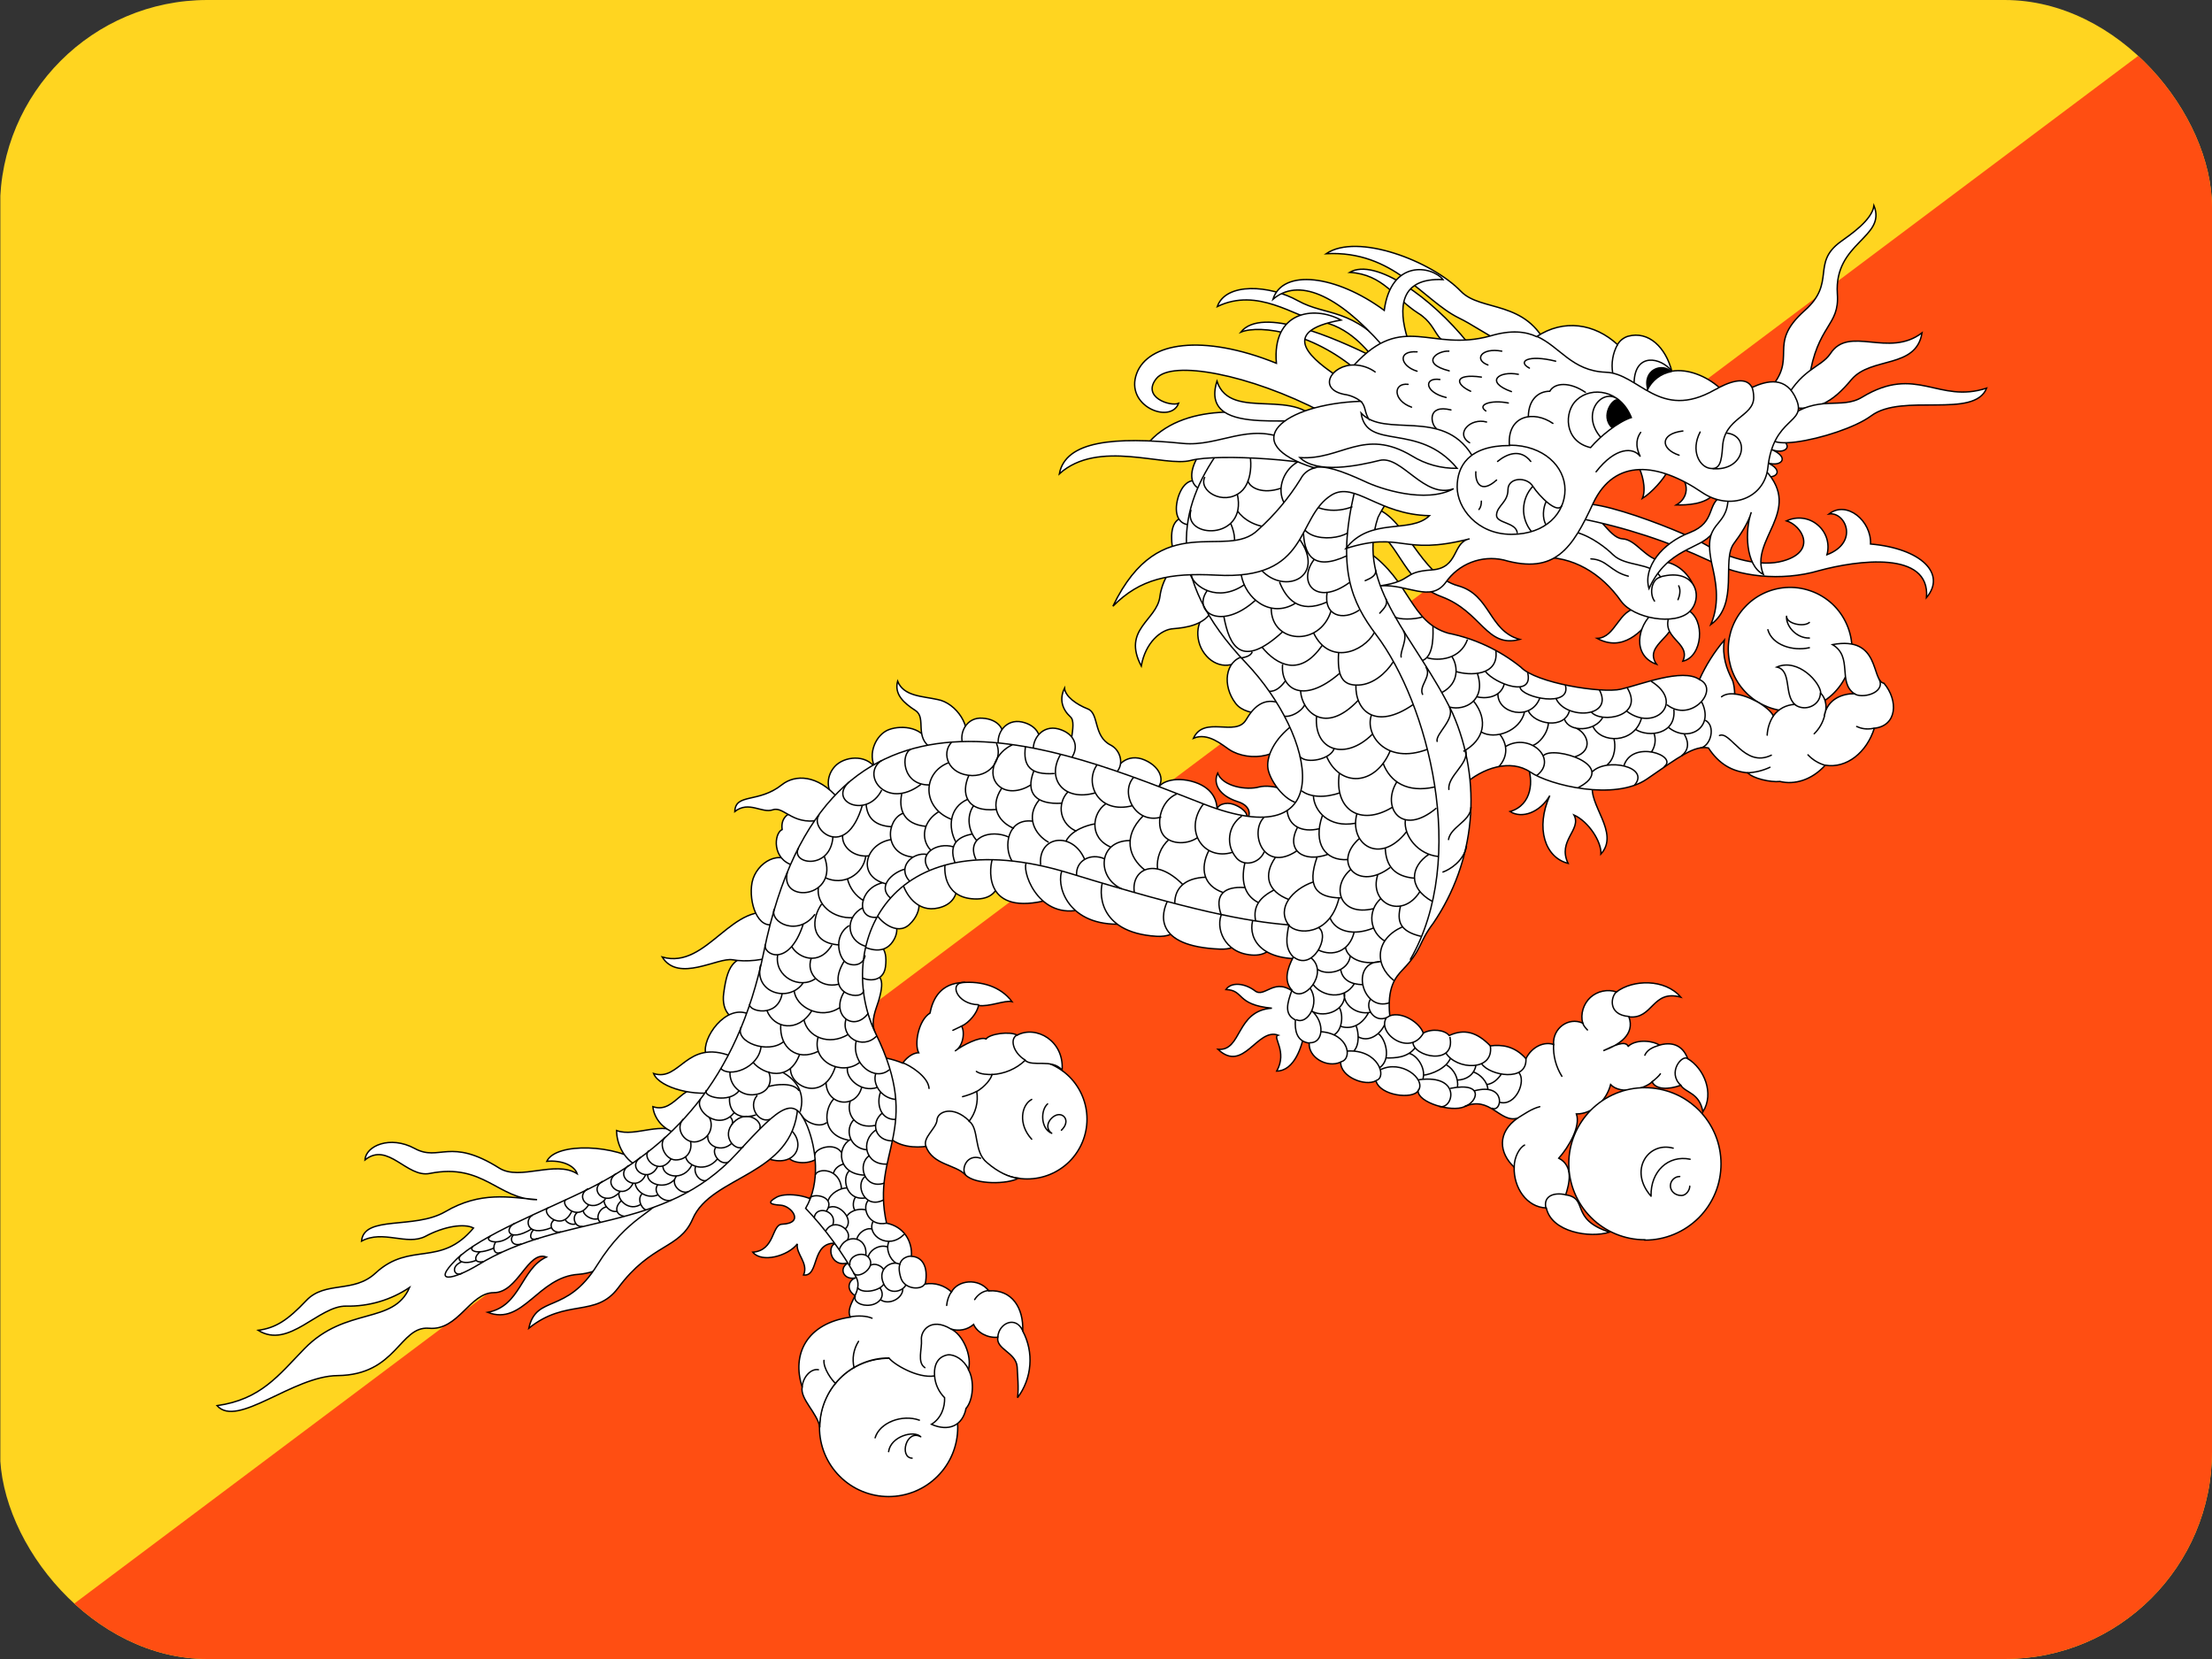 <?xml version="1.0" encoding="UTF-8"?>
<svg xmlns="http://www.w3.org/2000/svg" width="32" height="24" viewBox="0 0 32 24" fill="none">
  <rect x="0" y="0" width="32" height="24" fill="#333333" stroke="none"/>
  <g clip-path="url(#clip0_11135_136)">
    <path d="M0.005 0H32.01V24H0.005V0Z" fill="#FFD520"></path>
    <path d="M0.005 24H32.01V0L0.005 24Z" fill="#FF4E12"></path>
    <path d="M17.27 7.5C17.07 7.435 16.94 7.535 16.95 7.795C16.95 8.05 17.09 8.195 17.29 8.1L17.27 7.5Z" fill="white" stroke="black" stroke-width="0.02"></path>
    <path d="M17.445 7.02C17.28 6.89 17.125 6.945 17.045 7.19C16.97 7.44 17.05 7.62 17.27 7.59L17.445 7.02Z" fill="white" stroke="black" stroke-width="0.02"></path>
    <path d="M17.72 6.55C17.58 6.4 17.42 6.43 17.3 6.66C17.185 6.89 17.235 7.085 17.46 7.095L17.72 6.555V6.55ZM17.54 8.825C17.295 8.915 17.27 9.25 17.425 9.455C17.575 9.66 17.86 9.7 18.015 9.455L17.54 8.825Z" fill="white" stroke="black" stroke-width="0.02"></path>
    <path d="M17.255 8.115C17.025 8.04 16.815 8.35 16.78 8.63C16.735 8.98 16.23 9.1 16.51 9.635C16.57 9.295 16.795 9.105 16.975 9.095C17.155 9.08 17.425 9.045 17.54 8.825L17.255 8.115ZM17.99 9.495C17.72 9.56 17.68 9.92 17.875 10.175C18.04 10.395 18.56 10.345 18.545 10.125L17.995 9.495H17.99ZM18.755 11.665C18.77 11.43 18.395 11.34 18.215 11.385C18.035 11.435 17.69 11.38 17.615 11.185C17.545 11.34 17.64 11.51 17.9 11.595C18.1 11.655 18.095 11.795 18.035 11.865C18.185 11.89 18.62 11.89 18.755 11.665Z" fill="white" stroke="black" stroke-width="0.02"></path>
    <path d="M18.545 10.185C18.28 10.065 18.125 10.245 18.025 10.415C17.875 10.665 17.42 10.345 17.265 10.68C17.475 10.59 17.685 10.78 17.785 10.845C18.07 11.03 18.615 10.975 18.695 10.535L18.545 10.185Z" fill="white" stroke="black" stroke-width="0.02"></path>
    <path d="M18.7 10.49C18.435 10.69 18.33 10.93 18.34 11.09C18.345 11.25 18.57 11.605 18.815 11.625C18.955 11.335 19.03 10.725 18.7 10.49ZM17.6 11.735C17.6 11.635 17.74 11.6 17.84 11.635C17.935 11.665 18.085 11.76 18.03 11.865L17.6 11.735ZM16.15 11.2C16.125 11.085 16.31 10.885 16.56 10.995C16.81 11.105 16.845 11.315 16.74 11.4L16.15 11.2Z" fill="white" stroke="black" stroke-width="0.02"></path>
    <path d="M16.76 11.42C16.74 11.355 16.925 11.225 17.23 11.3C17.54 11.38 17.615 11.58 17.605 11.735L16.76 11.42ZM16.115 11.205C16.28 11.085 16.215 10.855 16.07 10.78C15.81 10.65 15.905 10.32 15.735 10.255C15.57 10.19 15.41 10.075 15.4 9.955C15.32 10.12 15.37 10.265 15.485 10.37C15.6 10.47 15.395 10.89 15.545 11L16.115 11.205ZM12.665 11.115C12.53 10.905 12.21 10.94 12.075 11.09C11.94 11.24 11.96 11.455 12.085 11.555L12.665 11.115ZM13.44 10.8C13.39 10.515 13.045 10.485 12.86 10.555C12.67 10.625 12.545 10.91 12.665 11.115L13.44 10.8Z" fill="white"></path>
    <path d="M12.665 11.115C12.53 10.905 12.21 10.94 12.075 11.09C11.94 11.24 11.96 11.455 12.085 11.555L12.665 11.115ZM12.665 11.115C12.545 10.91 12.67 10.625 12.86 10.555C13.045 10.485 13.39 10.515 13.44 10.8L12.665 11.115ZM16.76 11.42C16.74 11.355 16.925 11.225 17.23 11.3C17.54 11.38 17.615 11.58 17.605 11.735L16.76 11.42ZM16.115 11.205C16.28 11.085 16.215 10.855 16.07 10.78C15.81 10.65 15.905 10.32 15.735 10.255C15.57 10.19 15.41 10.075 15.4 9.955C15.32 10.12 15.37 10.265 15.485 10.37C15.6 10.47 15.395 10.89 15.545 11L16.115 11.205Z" stroke="black" stroke-width="0.02"></path>
    <path d="M13.95 10.76C14.075 10.525 13.835 10.17 13.565 10.12C13.34 10.07 13.075 10.075 12.985 9.855C12.935 10.045 13.075 10.17 13.245 10.28C13.41 10.39 13.215 10.67 13.485 10.83L13.955 10.76H13.95Z" fill="white" stroke="black" stroke-width="0.02"></path>
    <path d="M13.93 10.77C13.87 10.6 13.985 10.37 14.215 10.39C14.45 10.405 14.58 10.57 14.48 10.785L13.93 10.77Z" fill="white" stroke="black" stroke-width="0.02"></path>
    <path d="M14.445 10.785C14.41 10.605 14.555 10.395 14.785 10.445C15.01 10.495 15.115 10.68 14.985 10.87L14.445 10.78V10.785Z" fill="white" stroke="black" stroke-width="0.02"></path>
    <path d="M14.95 10.865C14.93 10.685 15.085 10.485 15.31 10.545C15.535 10.605 15.63 10.795 15.49 10.98L14.955 10.865H14.95ZM11.07 13.815C10.635 13.815 10.53 13.915 10.47 14.365C10.39 14.915 11.145 14.98 11.07 13.815Z" fill="white" stroke="black" stroke-width="0.02"></path>
    <path d="M11.26 13.235C10.6 12.985 10.24 14.035 9.58 13.845C9.815 14.22 10.385 13.845 10.6 13.885C10.96 13.95 11.74 13.815 11.26 13.235ZM10.83 14.67C10.5 14.52 10.15 15.02 10.21 15.245C10.295 15.52 11.045 15.295 10.83 14.67ZM9.3 16.835C9.48 16.885 9.7 16.985 9.66 17.335C9.62 17.685 8.96 18.39 8.37 18.435C7.78 18.47 7.57 19.185 7.055 18.985C7.535 18.895 7.535 18.355 7.905 18.185C7.635 18.085 7.495 18.7 7.145 18.7C6.795 18.7 6.63 19.255 6.205 19.215C5.78 19.18 5.74 19.89 4.885 19.9C4.235 19.905 3.435 20.665 3.14 20.335C3.775 20.245 4.03 19.895 4.405 19.51C5.005 18.895 5.69 19.17 5.925 18.625C5.655 18.807 5.336 18.901 5.01 18.895C4.61 18.885 4.18 19.525 3.735 19.245C3.99 19.21 4.16 19.1 4.43 18.815C4.705 18.525 5.115 18.715 5.435 18.415C5.935 17.955 6.37 18.34 6.85 17.765C6.715 17.695 6.425 17.74 6.155 17.885C5.885 18.025 5.54 17.785 5.23 17.955C5.265 17.575 5.99 17.79 6.44 17.53C6.95 17.23 7.37 17.32 7.77 17.355C7.21 17.355 6.995 16.82 6.22 16.975C5.885 17.045 5.615 16.51 5.28 16.78C5.29 16.58 5.64 16.42 6 16.615C6.36 16.81 6.505 16.445 7.225 16.9C7.525 17.085 8.03 16.78 8.35 16.98C8.31 16.86 8.125 16.78 7.91 16.8C8.045 16.52 8.92 16.555 9.3 16.835Z" fill="white" stroke="black" stroke-width="0.02"></path>
    <path d="M9.87 16.415C9.59 16.195 9.195 16.46 8.92 16.355C8.92 16.535 9.015 16.805 9.31 16.91C9.4 16.845 9.81 16.49 9.87 16.415Z" fill="white" stroke="black" stroke-width="0.02"></path>
    <path d="M10.315 15.79C9.87 15.565 9.795 16.125 9.445 16.01C9.46 16.17 9.59 16.37 9.87 16.415L10.32 15.79H10.315Z" fill="white" stroke="black" stroke-width="0.02"></path>
    <path d="M10.58 15.28C9.925 15.025 9.84 15.655 9.455 15.53C9.545 15.75 10.095 15.87 10.38 15.79L10.58 15.28ZM11.48 12.52C11.305 12.27 10.94 12.47 10.88 12.765C10.825 13.055 10.965 13.46 11.21 13.365L11.48 12.515V12.52Z" fill="white" stroke="black" stroke-width="0.02"></path>
    <path d="M11.925 11.75C11.625 11.675 11.275 11.71 11.315 12C11.195 12.055 11.165 12.435 11.48 12.52L11.925 11.745V11.75Z" fill="white" stroke="black" stroke-width="0.02"></path>
    <path d="M12.125 11.55C11.825 11.2 11.5 11.205 11.315 11.35C10.97 11.625 10.64 11.47 10.63 11.74C10.835 11.58 11.02 11.77 11.18 11.715C11.35 11.655 11.475 11.98 11.94 11.845L12.125 11.545V11.55ZM11.41 16.745C11.455 16.83 11.73 16.865 11.865 16.725C12.045 16.535 11.85 16.015 11.565 15.975C11.28 15.94 11.255 16.565 11.41 16.745Z" fill="white" stroke="black" stroke-width="0.02"></path>
    <path d="M11.09 16.755C11.49 16.905 11.665 16.57 11.45 16.355C11.339 16.496 11.219 16.63 11.09 16.755Z" fill="white" stroke="black" stroke-width="0.02"></path>
    <path d="M9.57 17.31C9.49 17.545 9.09 17.58 8.64 18.3C8.19 19.025 7.76 18.72 7.65 19.215C8.19 18.78 8.615 19.065 8.94 18.635C9.425 17.98 9.83 18.075 10.02 17.635C10.29 17 11.47 17.015 11.54 16.02C11.14 15.945 9.875 17.015 9.57 17.31ZM19.73 7.575C20.245 7.745 20.255 8.41 20.85 8.63C21.44 8.85 21.5 9.38 21.985 9.25C21.535 9.125 21.565 8.605 21.095 8.475C20.545 8.325 20.335 7.485 19.895 7.355M22.095 11.07C22.185 11.28 22.17 11.645 21.845 11.74C22.02 11.85 22.28 11.75 22.42 11.51C22.21 11.98 22.35 12.405 22.685 12.49C22.525 12.16 22.885 12.005 22.77 11.79C22.98 11.885 23.17 12.175 23.16 12.355C23.44 12.045 22.96 11.63 23.045 11.34L22.095 11.07ZM18.75 14.38C18.435 14.105 18.3 14.455 18.15 14.33C18 14.22 17.81 14.205 17.735 14.315C18.005 14.325 17.875 14.535 18.4 14.585C17.875 14.62 17.97 15.21 17.62 15.18C17.99 15.53 18.185 14.865 18.49 14.975C18.4 15 18.63 15.21 18.47 15.495C18.73 15.49 18.835 15.13 18.87 14.945L18.75 14.38ZM11.8 17.39C11.69 17.29 11.35 17.245 11.225 17.325C11.095 17.4 11.14 17.425 11.295 17.435C11.45 17.445 11.645 17.695 11.315 17.71C11.16 17.715 11.215 18.09 10.89 18.115C11.02 18.275 11.4 18.17 11.535 17.995C11.51 18.14 11.7 18.27 11.625 18.445C11.86 18.47 11.725 17.96 12.1 17.985C11.95 18.005 12.01 18.355 12.28 18.265C12.12 18.34 12.205 18.53 12.38 18.485C12.27 18.52 12.23 18.67 12.39 18.755C12.545 18.54 12.37 17.78 11.805 17.39H11.8ZM25.83 10.285C25.953 10.294 26.076 10.278 26.192 10.237C26.309 10.197 26.415 10.132 26.506 10.049C26.596 9.965 26.668 9.863 26.717 9.75C26.766 9.637 26.792 9.516 26.792 9.392C26.792 9.269 26.766 9.147 26.717 9.035C26.668 8.922 26.596 8.82 26.506 8.736C26.415 8.653 26.309 8.588 26.192 8.548C26.076 8.507 25.953 8.491 25.83 8.5C25.605 8.517 25.394 8.618 25.241 8.784C25.087 8.949 25.002 9.167 25.002 9.392C25.002 9.618 25.087 9.836 25.241 10.001C25.394 10.167 25.605 10.268 25.83 10.285Z" fill="white"></path>
    <path d="M19.73 7.575C20.245 7.745 20.255 8.41 20.85 8.63C21.44 8.85 21.5 9.38 21.985 9.25C21.535 9.125 21.565 8.605 21.095 8.475C20.545 8.325 20.335 7.485 19.895 7.355M9.57 17.31C9.49 17.545 9.09 17.58 8.64 18.3C8.19 19.025 7.76 18.72 7.65 19.215C8.19 18.78 8.615 19.065 8.94 18.635C9.425 17.98 9.83 18.075 10.02 17.635C10.29 17 11.47 17.015 11.54 16.02C11.14 15.945 9.875 17.015 9.57 17.31ZM22.095 11.07C22.185 11.28 22.17 11.645 21.845 11.74C22.02 11.85 22.28 11.75 22.42 11.51C22.21 11.98 22.35 12.405 22.685 12.49C22.525 12.16 22.885 12.005 22.77 11.79C22.98 11.885 23.17 12.175 23.16 12.355C23.44 12.045 22.96 11.63 23.045 11.34L22.095 11.07ZM18.75 14.38C18.435 14.105 18.3 14.455 18.15 14.33C18 14.22 17.81 14.205 17.735 14.315C18.005 14.325 17.875 14.535 18.4 14.585C17.875 14.62 17.97 15.21 17.62 15.18C17.99 15.53 18.185 14.865 18.49 14.975C18.4 15 18.63 15.21 18.47 15.495C18.73 15.49 18.835 15.13 18.87 14.945L18.75 14.38ZM11.8 17.39C11.69 17.29 11.35 17.245 11.225 17.325C11.095 17.4 11.14 17.425 11.295 17.435C11.45 17.445 11.645 17.695 11.315 17.71C11.16 17.715 11.215 18.09 10.89 18.115C11.02 18.275 11.4 18.17 11.535 17.995C11.51 18.14 11.7 18.27 11.625 18.445C11.86 18.47 11.725 17.96 12.1 17.985C11.95 18.005 12.01 18.355 12.28 18.265C12.12 18.34 12.205 18.53 12.38 18.485C12.27 18.52 12.23 18.67 12.39 18.755C12.545 18.54 12.37 17.78 11.805 17.39H11.8ZM25.83 10.285C25.953 10.294 26.076 10.278 26.192 10.237C26.309 10.197 26.415 10.132 26.506 10.049C26.596 9.965 26.668 9.863 26.717 9.75C26.766 9.637 26.792 9.516 26.792 9.392C26.792 9.269 26.766 9.147 26.717 9.035C26.668 8.922 26.596 8.82 26.506 8.736C26.415 8.653 26.309 8.588 26.192 8.548C26.076 8.507 25.953 8.491 25.83 8.5C25.605 8.517 25.394 8.618 25.241 8.784C25.087 8.949 25.002 9.167 25.002 9.392C25.002 9.618 25.087 9.836 25.241 10.001C25.394 10.167 25.605 10.268 25.83 10.285Z" stroke="black" stroke-width="0.02"></path>
    <path d="M21.17 11.36C21.445 11.105 21.855 10.975 22.14 11.17C22.42 11.36 23.36 11.59 23.825 11.27C24.29 10.95 24.51 10.78 24.715 10.82C24.865 11.05 25.055 11.16 25.285 11.18C25.355 11.26 25.61 11.32 25.75 11.305C25.955 11.355 26.205 11.29 26.405 11.07C26.715 11.12 27.005 10.885 27.115 10.535C27.445 10.5 27.465 10.135 27.255 9.885C27.065 9.85 27.21 9.195 26.51 9.325C26.81 9.505 26.58 9.865 26.825 10.035C26.66 10.035 26.44 10.105 26.39 10.355C26.455 10.185 26.38 10.065 26.34 10.03C26.34 9.88 26.015 9.515 25.705 9.65C25.925 9.7 25.805 10.05 25.965 10.19C25.904 10.193 25.845 10.209 25.791 10.237C25.738 10.266 25.691 10.306 25.655 10.355C25.57 10.205 25.275 10.055 25.095 10.04C25.095 9.99 25.085 9.89 25.06 9.835C24.98 9.68 24.91 9.495 24.945 9.26C24.799 9.432 24.678 9.624 24.585 9.83C24.34 9.66 23.735 9.905 23.45 9.97C23.17 10.035 22.215 9.88 22 9.65C21.694 9.405 21.334 9.237 20.95 9.16C20.4 9 20.4 8.4 19.795 7.985C19.78 8.735 20.915 11.105 21.17 11.36ZM14.86 17.055C15.089 17.055 15.309 16.964 15.472 16.802C15.634 16.639 15.725 16.419 15.725 16.19C15.725 15.961 15.634 15.741 15.472 15.578C15.309 15.416 15.089 15.325 14.86 15.325C14.631 15.325 14.411 15.416 14.248 15.578C14.086 15.741 13.995 15.961 13.995 16.19C13.995 16.419 14.086 16.639 14.248 16.802C14.411 16.964 14.631 17.055 14.86 17.055Z" fill="white" stroke="black" stroke-width="0.02"></path>
    <path d="M12.8 16.39C12.975 16.615 13.27 16.6 13.395 16.585C13.495 16.855 13.825 16.845 13.965 16.995C14.11 17.145 14.59 17.13 14.73 17.045C14.605 17.035 14.435 16.955 14.28 16.82C14.08 16.66 14.17 16.33 14.02 16.22C14.067 16.16 14.101 16.091 14.12 16.017C14.139 15.943 14.143 15.865 14.13 15.79C14.25 15.72 14.34 15.605 14.35 15.545C14.529 15.536 14.7 15.464 14.83 15.34C14.94 15.44 15.215 15.31 15.365 15.48C15.395 15.055 14.99 14.83 14.715 14.975C14.61 14.915 14.32 14.955 14.265 15.03C14.18 14.99 13.925 15.12 13.815 15.205C13.94 15.135 13.96 14.92 13.91 14.845C14.02 14.795 14.14 14.65 14.155 14.545C14.305 14.57 14.54 14.465 14.64 14.49C14.475 14.27 14.2 14.19 13.915 14.215C13.62 14.23 13.495 14.435 13.455 14.655C13.285 14.76 13.225 15.105 13.29 15.23C13.19 15.23 13.095 15.325 13.06 15.38C12.911 15.319 12.751 15.285 12.59 15.28M12.655 14.93C12.595 14.76 12.67 14.61 12.71 14.48C12.81 14.14 12.75 14.05 12.445 14.095C12.463 14.384 12.534 14.667 12.655 14.93Z" fill="white"></path>
    <path d="M12.8 16.39C12.975 16.615 13.27 16.6 13.395 16.585C13.495 16.855 13.825 16.845 13.965 16.995C14.11 17.145 14.59 17.13 14.73 17.045C14.605 17.035 14.435 16.955 14.28 16.82C14.08 16.66 14.17 16.33 14.02 16.22C14.067 16.16 14.101 16.091 14.12 16.017C14.139 15.943 14.143 15.865 14.13 15.79C14.25 15.72 14.34 15.605 14.35 15.545C14.529 15.536 14.7 15.464 14.83 15.34C14.94 15.44 15.215 15.31 15.365 15.48C15.395 15.055 14.99 14.83 14.715 14.975C14.61 14.915 14.32 14.955 14.265 15.03C14.18 14.99 13.925 15.12 13.815 15.205C13.94 15.135 13.96 14.92 13.91 14.845C14.02 14.795 14.14 14.65 14.155 14.545C14.305 14.57 14.54 14.465 14.64 14.49C14.475 14.27 14.2 14.19 13.915 14.215C13.62 14.23 13.495 14.435 13.455 14.655C13.285 14.76 13.225 15.105 13.29 15.23C13.19 15.23 13.095 15.325 13.06 15.38C12.911 15.319 12.751 15.285 12.59 15.28M12.655 14.93C12.595 14.76 12.67 14.61 12.71 14.48C12.81 14.14 12.75 14.05 12.445 14.095C12.463 14.384 12.534 14.667 12.655 14.93Z" stroke="black" stroke-width="0.02"></path>
    <path d="M12.43 14.115C12.51 14.195 12.78 14.23 12.81 13.985C12.845 13.705 12.73 13.595 12.485 13.705C12.465 13.77 12.445 14.03 12.435 14.115H12.43Z" fill="white" stroke="black" stroke-width="0.02"></path>
    <path d="M12.49 13.695C12.59 13.735 12.815 13.82 12.94 13.58C13.04 13.38 12.905 13.23 12.69 13.24C12.64 13.3 12.54 13.505 12.49 13.695Z" fill="white" stroke="black" stroke-width="0.02"></path>
    <path d="M12.68 13.22C12.705 13.3 12.97 13.555 13.16 13.37C13.355 13.185 13.355 12.905 13.065 12.805C12.99 12.815 12.755 13.085 12.68 13.22Z" fill="white" stroke="black" stroke-width="0.02"></path>
    <path d="M13.065 12.8C13.12 12.965 13.305 13.24 13.64 13.115C13.975 12.985 13.83 12.565 13.675 12.48C13.451 12.544 13.243 12.655 13.065 12.805V12.8Z" fill="white" stroke="black" stroke-width="0.02"></path>
    <path d="M13.675 12.48C13.65 12.625 13.675 13.01 14.135 13.005C14.59 12.995 14.465 12.46 14.345 12.385C14.16 12.385 13.845 12.39 13.675 12.485V12.48Z" fill="white" stroke="black" stroke-width="0.02"></path>
    <path d="M14.365 12.4C14.315 12.515 14.2 13.235 15.095 13.035C15.21 13.01 15.51 12.345 14.365 12.405V12.4Z" fill="white" stroke="black" stroke-width="0.02"></path>
    <path d="M14.855 12.47C14.765 12.56 14.995 13.285 15.605 13.165C16.205 13.04 15.7 12.35 14.855 12.465V12.47Z" fill="white" stroke="black" stroke-width="0.02"></path>
    <path d="M15.37 12.58C15.27 12.78 15.42 13.37 16.165 13.37C16.84 13.37 16.13 12.59 15.37 12.58Z" fill="white" stroke="black" stroke-width="0.02"></path>
    <path d="M15.955 12.75C15.905 12.865 15.85 13.49 16.73 13.545C17.365 13.585 17.21 12.68 15.955 12.75Z" fill="white" stroke="black" stroke-width="0.02"></path>
    <path d="M16.9 13.015C16.795 13.21 16.68 13.69 17.645 13.73C18.26 13.755 17.88 13.03 16.905 13.015H16.9Z" fill="white" stroke="black" stroke-width="0.02"></path>
    <path d="M17.705 13.165C17.565 13.355 17.67 13.735 18.03 13.805C18.48 13.895 18.545 13.47 18.235 13.265C17.925 13.065 17.705 13.165 17.705 13.165Z" fill="white" stroke="black" stroke-width="0.02"></path>
    <path d="M18.15 13.25C18.045 13.435 18.105 13.87 18.79 13.87C18.93 13.87 19.47 13.32 18.145 13.255L18.15 13.25ZM12.855 21.65C13.12 21.65 13.375 21.545 13.562 21.357C13.75 21.17 13.855 20.915 13.855 20.65C13.855 20.385 13.75 20.13 13.562 19.943C13.375 19.755 13.12 19.65 12.855 19.65C12.59 19.65 12.335 19.755 12.148 19.943C11.96 20.13 11.855 20.385 11.855 20.65C11.855 20.915 11.96 21.17 12.148 21.357C12.335 21.545 12.59 21.65 12.855 21.65Z" fill="white" stroke="black" stroke-width="0.02"></path>
    <path d="M20.205 7.085C20.097 7.205 20.006 7.34 19.935 7.485C19.6 8.485 20.495 9.235 21.015 10.32C21.229 10.808 21.316 11.343 21.267 11.874C21.218 12.404 21.035 12.914 20.735 13.355C20.515 13.645 20.58 13.73 20.295 14.025C20.185 14.14 20.065 14.285 20.105 14.695C20.285 14.63 20.54 14.795 20.59 14.945C20.72 14.875 20.9 14.9 20.965 14.98C21.185 14.88 21.365 14.93 21.56 15.13C21.725 15.11 21.91 15.13 22.075 15.315C22.165 15.135 22.345 15.065 22.475 15.11C22.46 14.875 22.69 14.71 22.895 14.8C22.879 14.734 22.881 14.665 22.901 14.6C22.921 14.535 22.957 14.476 23.007 14.43C23.057 14.384 23.119 14.353 23.185 14.339C23.252 14.325 23.321 14.328 23.385 14.35C23.62 14.17 24.085 14.155 24.315 14.425C23.9 14.31 23.915 14.75 23.565 14.71C23.655 14.965 23.425 15.115 23.195 15.2C23.345 15.13 23.505 15.045 23.555 15.135C23.685 15.02 23.94 15.065 24.005 15.12C24.175 15.07 24.34 15.11 24.415 15.315C24.65 15.455 24.805 15.815 24.635 16.085C24.585 15.805 24.39 15.815 24.315 15.7C24.135 15.765 23.955 15.765 23.9 15.65C23.8 15.75 23.45 15.845 23.3 15.69C23.24 15.92 23.04 16.115 22.805 16.115C22.87 16.295 22.69 16.6 22.55 16.755C22.77 16.87 22.7 17.13 22.65 17.285C22.99 17.335 22.7 17.635 23.285 17.825C23 17.915 22.445 17.825 22.37 17.475C22.085 17.465 21.895 17.18 21.905 16.885C21.685 16.68 21.655 16.385 21.955 16.175C21.7 16.255 21.555 15.84 21.185 16.01C21 16.095 20.51 15.95 20.515 15.78C20.44 15.905 19.965 15.855 19.905 15.635C19.75 15.72 19.39 15.58 19.395 15.365C19.195 15.455 18.925 15.295 18.94 15.09C18.75 15.065 18.73 14.895 18.74 14.755C18.575 14.675 18.62 14.515 18.69 14.325C18.57 14.195 18.62 14.015 18.71 13.845C18.585 13.715 18.61 13.565 18.645 13.38C18.03 13.33 17.255 13.18 15.48 12.635C12.8 11.81 12.08 13.745 12.67 14.955C13.355 16.355 12.595 16.655 12.825 17.695C13.075 17.745 13.2 17.955 13.185 18.175C13.335 18.18 13.435 18.315 13.385 18.575C13.453 18.564 13.523 18.568 13.588 18.588C13.654 18.608 13.715 18.643 13.765 18.69C13.855 18.52 14.155 18.48 14.305 18.675C14.64 18.65 14.81 18.925 14.795 19.255C14.876 19.406 14.912 19.578 14.898 19.748C14.885 19.919 14.823 20.083 14.72 20.22C14.74 20.085 14.72 19.895 14.715 19.775C14.7 19.565 14.405 19.52 14.435 19.345C14.285 19.36 14.135 19.275 14.085 19.16C14.04 19.198 13.987 19.225 13.929 19.236C13.871 19.247 13.811 19.244 13.755 19.225C13.925 19.3 14.065 19.61 14.01 19.815C14.1 19.97 14.08 20.255 13.975 20.375C13.925 20.625 13.725 20.715 13.475 20.605C13.62 20.515 13.67 20.355 13.665 20.22C13.581 20.136 13.529 20.024 13.52 19.905C13.27 19.945 12.92 19.73 12.86 19.645C12.728 19.645 12.598 19.671 12.476 19.722C12.355 19.772 12.244 19.846 12.151 19.94C12.058 20.033 11.985 20.144 11.935 20.266C11.885 20.388 11.859 20.518 11.86 20.65C11.83 20.445 11.57 20.24 11.605 20.065C11.45 19.59 11.67 19.145 12.3 19.055C12.22 18.875 12.49 18.69 12.39 18.485C12.189 18.12 11.942 17.782 11.655 17.48C11.875 17.105 11.805 16.605 11.68 16.295C11.495 15.85 11.32 15.96 10.665 16.68C9.595 17.855 8.165 17.53 6.905 18.305C6.57 18.505 6.235 18.585 6.595 18.225C6.955 17.865 7.905 17.505 8.525 17.195C9.685 16.615 10.665 15.65 11.05 13.77C11.955 9.35 15.3 10.81 17.41 11.63C19.395 12.405 19.035 10.655 18.03 9.595C16.82 8.33 17.065 7.33 17.63 6.53C18.645 6.39 20.6 6.745 20.205 7.085Z" fill="white" stroke="black" stroke-width="0.02"></path>
    <path d="M23.795 17.94C23.94 17.94 24.083 17.912 24.217 17.856C24.351 17.801 24.472 17.719 24.575 17.617C24.677 17.515 24.758 17.393 24.814 17.259C24.869 17.126 24.897 16.982 24.897 16.837C24.897 16.693 24.869 16.549 24.814 16.416C24.758 16.282 24.677 16.16 24.575 16.058C24.472 15.956 24.351 15.874 24.217 15.819C24.083 15.764 23.94 15.735 23.795 15.735C23.503 15.735 23.223 15.851 23.017 16.057C22.811 16.264 22.695 16.543 22.695 16.835C22.695 17.127 22.811 17.407 23.017 17.613C23.223 17.819 23.503 17.935 23.795 17.935V17.94Z" fill="white" stroke="black" stroke-width="0.02"></path>
    <path d="M19.59 7.135C19.34 8.22 19.55 8.71 19.91 9.185C20.655 10.17 21.25 12.415 20.4 13.885" stroke="black" stroke-width="0.02"></path>
    <path d="M20.875 12.615C20.975 12.58 21.175 12.455 21.215 12.245M20.955 12.145C20.985 11.96 21.275 11.88 21.28 11.68M20.96 11.42C20.94 11.225 21.25 11.05 21.205 10.86M20.79 10.725C20.765 10.615 21.05 10.41 20.97 10.235M20.58 10.045C20.52 9.925 20.715 9.785 20.63 9.655M20.27 9.505C20.25 9.425 20.37 9.24 20.305 9.13M19.96 8.87C19.985 8.835 20.09 8.76 20.05 8.665M19.75 8.4C19.79 8.38 19.915 8.34 19.9 8.25" stroke="black" stroke-width="0.02" stroke-linecap="round"></path>
    <path d="M13.3 20.545C13.05 20.455 12.725 20.58 12.66 20.8M12.855 21C12.885 20.78 13.22 20.685 13.32 20.785C13.11 20.67 13.005 21.085 13.195 21.095M14.925 15.905C14.775 15.985 14.725 16.265 14.925 16.48M15.155 15.97C15.05 16.06 15.055 16.33 15.215 16.395C15.08 16.295 15.215 16.13 15.315 16.125C15.41 16.12 15.475 16.235 15.355 16.35M24.205 16.61C23.845 16.51 23.555 16.93 23.885 17.305C23.875 16.945 24.135 16.705 24.45 16.77M24.3 17.02C24.264 17.02 24.23 17.034 24.205 17.06C24.179 17.085 24.165 17.119 24.165 17.155C24.165 17.225 24.225 17.295 24.325 17.295C24.39 17.295 24.445 17.22 24.445 17.16M25.575 9.11C25.635 9.33 25.935 9.425 26.175 9.37M26.175 9.23C25.99 9.235 25.835 9.06 25.845 8.915C25.845 9.025 26.095 9.075 26.175 9.005" stroke="black" stroke-width="0.02" stroke-linecap="round" stroke-linejoin="round"></path>
    <path d="M13.395 16.585C13.345 16.455 13.545 16.325 13.555 16.205C13.56 16.08 13.785 15.985 14.02 16.215M13.91 14.845L13.785 14.905M14.355 15.545C14.3 15.545 14.185 15.545 14.125 15.5M14.125 15.79C14.085 15.815 13.985 15.85 13.925 15.865M11.92 19.68C11.91 19.795 12.03 19.965 12.09 20.015M12.42 19.405C12.384 19.461 12.361 19.523 12.349 19.588C12.338 19.654 12.34 19.721 12.355 19.785M13.38 19.785C13.265 19.71 13.34 19.515 13.33 19.385C13.315 19.255 13.465 19.05 13.755 19.225M12.3 19.05C12.415 19.03 12.535 19.035 12.615 19.07M13.765 18.685C13.725 18.744 13.701 18.813 13.695 18.885M14.31 18.67C14.22 18.67 14.14 18.735 14.1 18.8M13.06 15.375C13.16 15.41 13.43 15.575 13.44 15.745M14.155 14.535C13.84 14.53 13.715 14.21 13.955 14.21M14.72 14.97C14.6 15.02 14.655 15.23 14.83 15.335M13.965 16.99C13.905 16.91 13.985 16.69 14.185 16.755M14.435 19.34C14.45 19.14 14.695 19.03 14.795 19.25M13.52 19.9C13.505 19.685 13.62 19.615 13.71 19.6C13.81 19.59 13.945 19.67 14.01 19.81M11.605 20.06C11.615 19.93 11.725 19.795 11.84 19.815M23.39 14.345C23.305 14.405 23.25 14.68 23.565 14.705M22.9 14.8C22.9 14.83 22.94 14.875 22.965 14.9M24.415 15.315C24.335 15.25 24.115 15.515 24.315 15.7M22.365 17.48C22.32 17.295 22.49 17.245 22.655 17.285M21.955 16.175C22.055 16.115 22.155 16.04 22.275 16.01M21.905 16.885C21.905 16.735 21.985 16.6 22.055 16.565M22.475 15.11C22.467 15.272 22.509 15.432 22.595 15.57M24.005 15.12C23.91 15.15 23.83 15.185 23.795 15.265M23.9 15.65C23.95 15.61 24 15.565 24.02 15.535M26.335 10.025C26.335 10.205 26.11 10.305 25.96 10.19M26.825 10.035C26.925 10.11 27.27 10.035 27.19 9.835M26.4 11.07C26.306 11.043 26.222 10.991 26.155 10.92M27.11 10.535C26.995 10.56 26.915 10.535 26.86 10.51M25.28 11.18C25.392 11.175 25.503 11.148 25.605 11.1M25.1 10.04C25.015 10.03 24.95 10.045 24.905 10.08M26.395 10.355C26.37 10.454 26.318 10.544 26.245 10.615" stroke="black" stroke-width="0.02" stroke-linecap="round"></path>
    <path d="M24.875 10.64C25.035 10.57 25.235 11.115 25.625 10.925M25.655 10.355C25.601 10.439 25.57 10.535 25.565 10.635" stroke="black" stroke-width="0.02" stroke-linecap="round" stroke-linejoin="round"></path>
    <path d="M17.95 9.52C18 9.51 18.095 9.495 18.115 9.43M11.325 15.515C11.52 15.625 11.655 15.81 11.575 16.085M20.18 8.925C20.24 8.965 20.455 8.965 20.58 8.925M20.73 9.055C20.73 9.145 20.755 9.485 20.58 9.555M20.645 9.515C20.805 9.565 21.125 9.545 21.23 9.25M21.005 9.5C21.09 9.63 21.115 9.88 20.865 10.015M21.065 9.715C21.255 9.775 21.685 9.785 21.64 9.415M21.49 9.715C21.625 9.89 22.19 10.105 22.1 9.73M20.975 10.23C21.19 10.285 21.5 10.135 21.375 9.75M21.99 9.945C22.02 10.095 22.74 10.245 22.645 9.91M22.51 10.105C22.645 10.415 23.36 10.39 23.135 9.975M23.02 10.3C23.16 10.47 23.795 10.37 23.54 9.95M23.535 10.29C23.93 10.59 24.385 10.165 23.885 9.855M24.115 10.195C24.465 10.47 24.89 9.97 24.585 9.83M21.365 10.08C21.475 10.11 21.705 10.1 21.76 9.9M21.67 10.035C21.66 10.325 22.15 10.435 22.275 10.1M22.11 10.285C22.2 10.48 22.635 10.555 22.705 10.28M22.635 10.41C22.705 10.6 23.08 10.58 23.185 10.38M23.045 10.51C23.16 10.76 23.64 10.76 23.745 10.395M23.665 10.555C23.85 10.67 24.25 10.625 24.215 10.265M24.14 10.525C24.42 10.75 24.81 10.53 24.615 10.15M24.6 10.82C24.75 10.795 24.825 10.5 24.67 10.42M21.17 10.87C21.47 10.705 21.535 10.42 21.32 10.145M21.43 10.59C21.625 10.705 21.99 10.58 22.055 10.3M21.695 10.62C21.805 10.76 21.825 10.935 21.68 11.095M21.78 10.8C22.125 10.59 22.55 10.98 22.23 11.22M22.18 10.78C22.255 10.76 22.39 10.62 22.4 10.46M22.33 10.93C22.475 10.78 23.44 11.08 22.83 11.395M22.78 10.525C22.97 10.595 23.065 10.86 22.78 10.95M23.03 11.17C23.23 10.955 23.88 11.09 23.645 11.36M23.49 11.085C23.605 10.69 24.295 10.935 24.07 11.095M23.35 10.695C23.37 10.77 23.375 10.96 23.25 11.065M23.93 10.615C23.944 10.659 23.948 10.706 23.941 10.752C23.934 10.798 23.916 10.842 23.89 10.88M24.365 10.62C24.405 10.69 24.465 10.825 24.325 10.935M18.855 7.66C18.86 8.025 18.99 8.27 19.485 8.04M19.01 8.095C18.76 8.425 19.04 8.78 19.525 8.425M18.25 8.25C18.585 8.61 19.185 8.35 18.8 7.8M19.2 8.56C19.14 8.915 19.43 8.985 19.665 8.825M17.955 8.31C18.015 8.665 18.38 8.945 18.735 8.73M18.39 8.8C18.39 9.31 19.09 9.365 19.255 8.84M19.005 9.16C19.23 9.625 19.72 9.435 19.88 9.155M18.51 8.42C18.6 8.645 18.78 8.895 19.195 8.71M17.22 8.31C17.28 8.495 17.615 8.72 18 8.46M17.46 8.55C17.25 8.85 17.66 9.135 18.16 8.685M17.705 8.92C17.785 9.345 17.955 9.69 18.555 9.14M18.255 9.36C18.475 9.63 18.81 9.795 19.125 9.34" stroke="black" stroke-width="0.02"></path>
    <path d="M19.365 9.44C19.345 9.765 19.405 9.925 19.66 9.91C19.86 9.9 20.045 9.745 20.155 9.575M19.615 9.91C19.605 10.28 19.895 10.57 20.44 10.195M19.84 10.345C19.74 10.62 20.045 11.07 20.65 10.84M18.555 9.61C18.52 9.96 18.845 10.2 19.375 9.745M18.815 10C18.835 10.29 19.165 10.64 19.645 10.135M19.045 10.37C19.01 10.865 19.465 11.005 19.85 10.625M18.36 10C18.46 10.01 18.545 9.92 18.595 9.85M18.575 10.36C18.665 10.38 18.825 10.3 18.875 10.195M18.805 10.945C18.905 11.06 19.255 10.98 19.3 10.83M19.19 10.94C19.38 11.39 19.895 11.375 20.11 10.865M20.01 11.045C20.11 11.31 20.355 11.475 20.755 11.385M20.205 11.315C19.98 11.68 20.275 12.115 20.78 11.69M20.33 11.865C20.305 12.095 20.515 12.36 20.805 12.39M19.375 11.19C19.3 11.71 19.675 11.96 20.14 11.68M18.83 11.44C18.95 11.535 19.17 11.545 19.38 11.47M19.63 11.77C19.51 12.21 19.96 12.525 20.345 12.035M19 11.51C19.01 11.735 19.225 11.98 19.605 11.91M20.67 12.36C20.41 12.53 20.36 12.84 20.72 13.04M20.04 12.27C20.05 12.53 20.175 12.68 20.465 12.705M19.66 12.135C19.27 12.485 19.65 12.9 20.11 12.55M19.93 12.66C19.8 13.065 20.28 13.31 20.54 12.9M19.13 11.8C18.99 12.2 19.17 12.46 19.5 12.435M18.62 11.72C18.64 11.96 18.845 12.045 19.08 11.99M18.77 11.97C18.595 12.305 18.86 12.485 19.21 12.36M20.26 13.11C20.21 13.32 20.24 13.47 20.555 13.545M20.285 13.41C19.905 13.58 19.87 13.95 20.165 14.185M19.975 13C19.93 13.04 19.894 13.09 19.872 13.146C19.85 13.202 19.841 13.263 19.847 13.323C19.853 13.383 19.873 13.441 19.906 13.492C19.938 13.542 19.983 13.585 20.035 13.615M18.285 11.825C18.07 12.04 18.275 12.635 18.76 12.31M19.545 12.575C19.245 12.825 19.38 13.265 19.87 13.145M19.055 12.395C18.9 12.83 19.045 12.985 19.395 12.99" stroke="black" stroke-width="0.02"></path>
    <path d="M17.965 11.805C17.917 11.838 17.877 11.881 17.846 11.93C17.816 11.98 17.797 12.035 17.79 12.093C17.783 12.151 17.788 12.209 17.805 12.265C17.823 12.32 17.852 12.371 17.89 12.415C18.005 12.545 18.225 12.485 18.29 12.32M17.41 11.63C17.115 12.01 17.41 12.46 17.83 12.33M18.995 12.76C18.695 12.865 18.46 13.14 18.645 13.385C18.76 13.525 19.235 13.545 19.37 12.995M18.45 12.405C18.275 12.655 18.33 12.895 18.65 13.015M18.43 12.875C18.24 12.975 18.12 13.1 18.165 13.325M18.01 12.48C17.94 12.78 18.025 12.97 18.21 13.06M18.005 12.84C17.715 12.82 17.565 12.94 17.665 13.23M17.69 12.91C17.405 12.81 17.36 12.56 17.485 12.31M17.445 12.69C17.135 12.7 16.995 12.855 16.995 13.065" stroke="black" stroke-width="0.02"></path>
    <path d="M17.025 11.485C16.8 11.58 16.725 11.885 16.81 12.05C16.895 12.215 17.16 12.23 17.32 12.12M16.4 11.245C16.195 11.475 16.43 11.93 16.8 11.82M15.87 11.065C15.68 11.335 15.89 11.785 16.385 11.655M16.41 12.91C16.36 12.59 16.695 12.38 17.11 12.795M16.91 12.145C16.851 12.198 16.805 12.264 16.777 12.338C16.748 12.412 16.737 12.491 16.745 12.57M15.345 10.91C15.13 11.27 15.39 11.6 15.845 11.47M16.535 11.805C16.235 12.105 16.335 12.41 16.56 12.585M16.34 12.16C15.885 12.165 15.86 12.695 16.23 12.86M15.995 11.63C15.805 11.76 15.745 12.115 16.07 12.255M15.98 12.425C15.785 12.335 15.555 12.445 15.575 12.67M15.69 12.43C15.515 12.02 15.01 12.09 15.055 12.515M15.83 11.92C15.725 11.94 15.505 12.005 15.42 12.17M15.45 11.455C15.41 11.496 15.38 11.547 15.365 11.603C15.349 11.659 15.347 11.717 15.359 11.774C15.372 11.83 15.398 11.883 15.435 11.926C15.473 11.97 15.521 12.004 15.575 12.025M14.835 10.8C14.795 11.08 14.905 11.215 15.255 11.19M14.955 11.155C14.825 11.49 15.005 11.64 15.355 11.62M15.035 11.57C14.83 11.815 14.97 12.075 15.17 12.185M14.94 11.88C14.57 11.83 14.515 12.26 14.64 12.455" stroke="black" stroke-width="0.02"></path>
    <path d="M14.645 10.775C14.42 10.875 14.29 11.155 14.41 11.325C14.535 11.5 14.78 11.445 14.91 11.355M14.49 11.405C14.3 11.69 14.47 11.905 14.67 11.985" stroke="black" stroke-width="0.02"></path>
    <path d="M13.765 10.74C13.615 10.895 13.71 11.21 14.065 11.22C14.36 11.22 14.505 10.95 14.415 10.755M14.015 11.22C13.9 11.475 13.975 11.755 14.415 11.71M14.595 12.11C14.33 11.99 13.965 12.11 14.12 12.435M14.085 11.655C13.975 11.81 14.01 12.03 14.135 12.165M14.065 12.065C13.885 12.1 13.71 12.195 13.815 12.48M13.79 12.25C13.56 12.18 13.265 12.35 13.44 12.585M13.405 12.36C13.205 12.325 12.97 12.54 13.16 12.75M13.085 12.575C12.905 12.625 12.69 12.825 12.88 12.99M13.995 11.565C13.735 11.68 13.71 11.97 13.83 12.185M13.72 11.035C13.335 11.185 13.34 11.695 13.77 11.855M13.585 11.74C13.355 11.875 13.31 12.135 13.465 12.3M13.18 10.84C13.03 10.89 13.04 11.365 13.45 11.355M12.755 11C12.445 11.205 12.82 11.725 13.32 11.35M13.045 11.485C13 11.695 13.06 11.925 13.4 11.955M13.065 11.765C12.82 11.855 12.775 12.36 13.215 12.4M12.285 11.31C11.97 11.6 12.545 11.85 12.755 11.43M11.85 11.79C11.695 11.98 12.235 12.47 12.475 11.65M12.53 11.635C12.545 11.835 12.66 11.945 12.895 11.96M12.895 12.145C12.51 12.205 12.39 12.68 12.815 12.785M12.19 12.085C12.175 12.26 12.365 12.41 12.575 12.38M12.77 12.77C12.42 12.85 12.375 13.3 12.685 13.27M12.525 13.69C12.235 13.605 12.225 13.26 12.485 13.13" stroke="black" stroke-width="0.02"></path>
    <path d="M12.285 13.39C12.04 13.54 12.135 13.89 12.265 13.94C12.395 13.99 12.5 13.93 12.515 13.82M12.49 14.32C12.52 14.485 11.895 14.42 12.215 13.9M12.215 14.345C12.005 14.675 12.345 14.945 12.56 14.66M12.24 14.74C12.155 15.005 12.475 15.195 12.68 14.99M11.55 12.27C11.435 12.505 12.015 12.595 12.05 12.105M11.39 12.62C11.275 13.085 12.15 12.99 11.925 12.39M11.945 12.7C12.003 12.727 12.067 12.74 12.131 12.739C12.195 12.737 12.258 12.72 12.315 12.689C12.371 12.658 12.419 12.615 12.456 12.562C12.493 12.509 12.516 12.449 12.525 12.385M12.26 12.715C12.276 12.781 12.305 12.842 12.345 12.896C12.386 12.951 12.437 12.996 12.495 13.03M11.84 12.835C11.8 13.085 12.055 13.295 12.34 13.275M11.885 13.08C11.745 13.275 11.7 13.645 12.145 13.67M11.2 13.15C11.13 13.35 11.55 13.555 11.79 13.225M11.07 13.66C11.035 13.81 11.41 14.01 11.62 13.37M11.455 13.695C11.545 13.855 11.85 13.985 12.035 13.67M11.735 13.865C11.655 14.09 11.87 14.3 12.125 14.24M11.25 13.815C11.2 14.135 11.575 14.32 11.8 14.155M11.005 13.955C10.895 14.365 11.425 14.52 11.625 14.21M11.49 14.335C11.51 14.565 11.87 14.765 12.15 14.575M10.845 14.525C10.82 14.63 11.25 14.735 11.315 14.375M11.095 14.62C11.195 14.88 11.545 14.945 11.745 14.62M11.63 14.75C11.68 15 11.99 15.135 12.27 14.965M12.385 15.065C12.315 15.39 12.655 15.655 12.865 15.475M11.835 15.005C11.735 15.365 12.185 15.57 12.435 15.37M11.295 14.82C11.27 15.16 11.535 15.36 11.835 15.21M10.72 14.86C10.63 15.075 11.11 15.255 11.335 15.07M10.425 15.455C10.55 15.595 10.975 15.455 11.01 15.14M10.895 15.37C11.05 15.55 11.42 15.65 11.565 15.26M11.435 15.46C11.435 15.74 11.925 15.94 12.085 15.43M12.67 15.53C12.62 15.665 12.73 15.88 12.955 15.905M12.26 15.445C12.23 15.595 12.455 15.815 12.695 15.73M12.74 15.795C12.675 15.96 12.73 16.2 12.955 16.195M12.76 16.105C12.59 16.245 12.66 16.5 12.905 16.505M12.675 16.345C12.435 16.505 12.52 16.86 12.835 16.84M11.95 15.65C11.95 16 12.385 16.05 12.465 15.73M12.3 15.93C12.235 16.14 12.4 16.34 12.665 16.28M12.35 18.42C12.41 18.505 12.65 18.36 12.585 18.22C12.52 18.08 12.265 18.155 12.295 18.305M12.525 18.16C12.555 17.88 12.225 17.835 12.14 18.08M12.26 17.935C12.345 17.795 12.06 17.6 11.945 17.81M12.045 17.725C12.125 17.52 11.805 17.425 11.78 17.615M11.705 17.345C11.745 17.245 12.105 17.305 11.955 17.52M12.23 17.775C12.37 17.645 12.13 17.385 11.98 17.475M13.18 18.17C13.07 18.18 12.955 18.255 13.035 18.495C13.095 18.66 13.34 18.665 13.38 18.57" stroke="black" stroke-width="0.02"></path>
    <path d="M13.025 18.295C12.915 18.22 12.675 18.345 12.785 18.575M12.785 18.575C12.865 18.75 13.075 18.675 13.105 18.585M12.785 18.575C12.735 18.675 12.465 18.725 12.405 18.625M12.595 18.305C12.655 18.265 12.76 18.315 12.78 18.365M12.58 16.715C12.39 16.84 12.505 17.215 12.795 17.115M12.515 17.02C12.365 17.135 12.505 17.5 12.78 17.36M12.565 17.36C12.46 17.465 12.56 17.75 12.825 17.695M12.525 17.505C12.465 17.48 12.315 17.495 12.25 17.595M12.355 16.195C12.215 16.335 12.285 16.61 12.545 16.635M12.305 16.485C12.105 16.585 12.105 16.985 12.505 17M12.29 16.935C12.175 17.025 12.23 17.375 12.52 17.33M12.38 17.315C12.34 17.36 12.33 17.465 12.37 17.51M12.255 17.185C12.155 17.185 12.015 17.26 11.98 17.37M11.795 16.995C11.83 16.895 12.15 16.895 12.175 17.2M12.205 16.84C12.16 16.85 12.075 16.89 12.055 16.98M12.065 15.895C11.93 16.025 11.865 16.42 12.28 16.495M11.785 16.715C11.785 16.61 12.075 16.515 12.175 16.675M11.6 16.14C11.64 16.22 11.84 16.33 11.96 16.24M10.56 15.51C10.558 15.556 10.566 15.602 10.584 15.645C10.602 15.688 10.629 15.726 10.664 15.757C10.698 15.788 10.739 15.811 10.783 15.825C10.827 15.838 10.874 15.842 10.92 15.835C11.135 15.81 11.18 15.625 11.115 15.5M10.955 15.845C10.81 16.015 10.985 16.26 11.145 16.19M11.115 15.72C11.2 15.69 11.475 15.65 11.56 15.78M10.22 15.77C10.155 15.87 10.555 15.965 10.69 15.78M10.555 15.875C10.54 16.005 10.605 16.225 10.935 16.13" stroke="black" stroke-width="0.02"></path>
    <path d="M10.99 16.33C11.04 16.22 10.8 16.04 10.61 16.24C10.425 16.44 10.64 16.665 10.755 16.59M10.135 15.9C10.035 16.07 10.41 16.375 10.625 16.09" stroke="black" stroke-width="0.02"></path>
    <path d="M9.885 16.19C9.75 16.33 9.92 16.585 10.12 16.505C10.325 16.43 10.305 16.215 10.255 16.16" stroke="black" stroke-width="0.02"></path>
    <path d="M9.625 16.45C9.515 16.55 9.625 16.78 9.775 16.78C9.925 16.78 10.02 16.665 9.99 16.51M10.24 16.43C10.22 16.58 10.44 16.68 10.585 16.54M10.585 16.27C10.61 16.24 10.595 16.185 10.56 16.155M9.39 16.645C9.265 16.745 9.54 17.025 9.705 16.77M10.36 16.595C10.28 16.67 10.41 16.87 10.54 16.81M9.92 16.735C9.94 16.87 10.21 16.975 10.38 16.765M10.065 16.87C10.025 16.96 10.11 17.095 10.215 17.08M12.63 17.67C12.53 17.865 12.85 18.095 13.08 17.855M12.86 17.96C12.81 18.065 12.87 18.215 12.96 18.27M12.56 18.185C12.58 18.085 12.72 17.995 12.845 18.04M12.395 17.93C12.41 17.84 12.525 17.755 12.615 17.78M20.105 14.505C19.71 14.65 19.515 13.915 19.975 13.91C19.7 13.97 19.485 13.855 19.465 13.705M19.825 14.455C19.735 14.6 19.91 14.835 20.105 14.695M20.055 14.725C19.915 14.95 20.4 15.295 20.595 14.94M20.44 15.075C20.44 15.29 21.065 15.425 20.975 15M20.915 15.23C21.065 15.48 21.615 15.505 21.56 15.13M21.435 15.39C21.55 15.56 22.095 15.66 22.075 15.315M19.24 13.275C19.315 13.475 19.58 13.545 19.87 13.425M19.07 13.415C19.255 13.53 18.99 14.06 18.715 13.845M19.075 13.745C19.275 13.84 19.52 13.77 19.59 13.485M18.97 13.86C19.23 14.08 18.855 14.53 18.685 14.325M19.065 14.025C19.19 14.115 19.505 14.065 19.535 13.825M19.395 14.025C19.42 14.18 19.545 14.24 19.715 14.245M18.995 14.24C19.125 14.42 19.445 14.47 19.59 14.235M19.445 14.37C19.435 14.54 19.625 14.685 19.825 14.645M18.75 14.75C18.915 14.835 19.1 14.515 18.955 14.3M18.945 15.085C19.145 15.095 19.17 14.795 18.98 14.625M19.4 15.36C19.57 15.32 19.515 14.955 19.11 14.925M19.91 15.63C20.07 15.585 19.94 15.18 19.495 15.205M20.52 15.775C20.63 15.605 20.27 15.325 19.97 15.475M20.82 16.005C21.02 16.065 21.16 15.535 20.525 15.62M21.19 16.005C21.365 15.955 21.49 15.645 20.98 15.745M21.58 16.03C21.73 16.11 21.8 15.655 21.33 15.78M18.98 14.63C19.175 14.735 19.48 14.61 19.45 14.365M19.375 14.575C19.44 14.69 19.415 14.915 19.29 14.975M19.39 14.845C19.52 14.895 19.695 14.85 19.8 14.645M19.62 14.845C19.655 14.935 19.67 15.115 19.585 15.205M19.65 15C19.795 15.08 19.96 14.975 20.03 14.825M19.94 14.955C20.04 15.02 20.135 15.32 19.96 15.445M20.06 15.305C20.18 15.305 20.36 15.305 20.475 15.155M20.39 15.24C20.5 15.27 20.63 15.45 20.585 15.61M20.59 15.555C20.715 15.54 20.925 15.455 20.985 15.305M20.925 15.405C20.98 15.438 21.025 15.486 21.054 15.544C21.082 15.601 21.093 15.666 21.085 15.73M21.085 15.625C21.21 15.62 21.32 15.555 21.35 15.42M21.32 15.51C21.41 15.54 21.52 15.645 21.525 15.765M21.51 15.69C21.6 15.675 21.665 15.62 21.725 15.53M21.97 15.515C22.085 15.63 21.93 16.015 21.69 15.945M19.495 7.71C19.26 7.855 18.58 7.81 18.915 7.25M19.565 7.33C19.09 7.52 18.515 7.155 19.115 6.765M18.955 6.635C18.565 6.635 18.3 7.265 18.825 7.485M17.43 6.9C17.33 7.1 17.695 7.32 17.945 7.12C18.14 6.965 18.125 6.545 18.01 6.385M17.23 7.375C17.1 7.8 18.05 7.825 17.9 7.15M17.18 8.01C17.21 8.33 18.085 8.225 17.805 7.575M17.905 7.395C17.975 7.495 18.17 7.66 18.5 7.625M18.05 6.95C18.08 7.065 18.275 7.15 18.525 7.065M9.27 16.74C9.045 16.895 9.39 17.145 9.515 16.87M9.095 16.86C8.875 17.02 9.215 17.27 9.34 16.995M8.91 16.98C8.69 17.14 9.03 17.385 9.16 17.115M8.72 17.09C8.505 17.205 8.755 17.48 8.97 17.24M8.51 17.195C8.295 17.31 8.545 17.585 8.76 17.345M9.59 16.865C9.585 17.03 9.895 17.095 10.01 16.85M9.785 17.015C9.685 17.14 9.865 17.29 9.96 17.235M9.37 16.995C9.36 17.135 9.63 17.215 9.76 17.06M9.515 17.14C9.43 17.25 9.6 17.405 9.715 17.36M9.19 17.12C9.2 17.23 9.355 17.355 9.52 17.285M9.29 17.27C9.225 17.325 9.255 17.46 9.345 17.505M8.955 17.255C8.93 17.355 9.1 17.535 9.275 17.42M8.99 17.37C8.89 17.455 8.9 17.575 9.03 17.595M8.74 17.36C8.73 17.43 8.815 17.54 8.925 17.525M8.19 17.355C8.09 17.41 8.35 17.69 8.515 17.43M7.935 17.47C7.805 17.53 8.125 17.84 8.27 17.525M8.77 17.46C8.67 17.48 8.605 17.625 8.69 17.685M8.44 17.51C8.43 17.57 8.555 17.66 8.655 17.63M8.36 17.535C8.26 17.595 8.315 17.765 8.43 17.74M8.015 17.65C7.925 17.715 7.99 17.85 8.115 17.82M8.18 17.64C8.18 17.675 8.265 17.73 8.33 17.705M7.705 17.58C7.59 17.63 7.6 17.91 7.98 17.76M7.45 17.695C7.29 17.77 7.345 17.985 7.69 17.78M7.715 17.795C7.675 17.83 7.63 17.97 7.79 17.915M7.43 17.865C7.365 17.92 7.405 18.04 7.545 17.995M7.095 17.885C6.98 17.95 7.235 18.04 7.405 17.86M7.175 17.965C7.125 18.015 7.125 18.17 7.255 18.115M6.845 18.03C6.77 18.085 6.895 18.165 7.145 18.055M6.945 18.11C6.85 18.185 6.86 18.28 6.995 18.25M6.675 18.15C6.575 18.245 6.72 18.305 6.895 18.23M6.675 18.255C6.505 18.33 6.58 18.475 6.685 18.42M12.375 18.745C12.335 18.83 12.465 18.9 12.59 18.88C12.705 18.865 12.82 18.765 12.73 18.63M12.735 18.8C12.855 18.89 13.06 18.785 13.06 18.65" stroke="black" stroke-width="0.02"></path>
    <path d="M19.84 5.15C19.325 4.9 18.255 4.42 17.95 4.805C18.23 4.69 19.04 4.81 19.71 5.43L19.84 5.155V5.15Z" fill="white" stroke="black" stroke-width="0.02"></path>
    <path d="M20.15 5.125C19.555 4.43 19.2 4.585 18.775 4.35C18.375 4.125 17.735 4.08 17.61 4.435C18.195 4.15 18.735 4.585 19.07 4.645C19.52 4.715 19.78 5.07 19.915 5.23L20.15 5.13V5.125ZM22.395 5.035C22.085 4.33 21.425 4.515 21.135 4.215C20.71 3.775 19.635 3.365 19.185 3.67C20.165 3.62 20.585 4.345 21.105 4.6C21.48 4.78 21.88 5.165 22.395 5.035Z" fill="white" stroke="black" stroke-width="0.02"></path>
    <path d="M21.235 4.96C20.71 4.305 19.895 3.725 19.525 3.94C20.015 3.97 20.17 4.31 20.515 4.53C20.865 4.745 20.71 5.065 21.235 4.96ZM18.725 6.12C18.175 5.915 17.09 5.81 16.585 6.44C17.425 6.585 18.685 6.505 18.725 6.12Z" fill="white" stroke="black" stroke-width="0.02"></path>
    <path d="M18.62 6.365C18.07 6.105 17.635 6.465 17.115 6.415C16.125 6.315 15.415 6.375 15.325 6.855C15.89 6.345 16.845 6.765 17.23 6.66C17.615 6.56 19.045 6.645 19.495 6.84C19.265 6.555 18.905 6.48 18.62 6.365ZM20.36 4.89C20.23 4.465 20.24 4.015 20.875 4.045C20.715 3.845 20.125 3.745 20.025 4.49C19.325 3.975 18.555 3.885 18.415 4.33C18.775 4.02 19.335 4.245 20.005 5.005C20.116 4.948 20.236 4.91 20.36 4.89Z" fill="white" stroke="black" stroke-width="0.02"></path>
    <path d="M19.395 5.475C18.995 5.215 18.455 4.8 19.4 4.63C19 4.415 18.4 4.51 18.465 5.255C17.385 4.82 16.61 4.965 16.445 5.4C16.265 5.875 16.935 6.14 17.05 5.835C16.93 5.885 16.51 5.745 16.73 5.475C16.95 5.205 18.07 5.41 19.135 5.965C19.435 6.115 20.45 6.095 19.395 5.475Z" fill="white" stroke="black" stroke-width="0.02"></path>
    <path d="M19.11 6.185C18.805 5.555 17.805 6.125 17.605 5.515C17.325 6.41 19.025 5.915 19.11 6.185ZM25.465 6.865C25.675 6.97 25.855 6.805 25.535 6.68C25.745 6.78 25.93 6.625 25.61 6.495C25.82 6.595 26 6.44 25.68 6.31C25.595 6.395 25.475 6.71 25.465 6.865ZM25.575 5.655C26.04 5.165 25.54 5 26.105 4.495C26.57 4.085 26.195 3.81 26.63 3.495C26.775 3.39 27.08 3.185 27.11 2.975C27.295 3.44 26.53 3.505 26.58 4.25C26.615 4.725 26.29 4.685 26.17 5.49C26.145 5.655 26.025 6.03 25.575 5.655Z" fill="white" stroke="black" stroke-width="0.02"></path>
    <path d="M25.78 5.875C26.04 5.325 26.335 5.33 26.48 5.115C26.75 4.7 27.32 5.185 27.805 4.815C27.72 5.34 27.07 5.155 26.785 5.49C26.505 5.825 26.27 5.975 25.785 5.875H25.78Z" fill="white" stroke="black" stroke-width="0.02"></path>
    <path d="M25.85 6.055C26.3 5.695 26.63 5.935 26.94 5.745C27.725 5.27 28.04 5.845 28.74 5.615C28.56 6.065 27.52 5.68 27.07 6.015C26.62 6.35 25.035 6.675 25.845 6.055H25.85ZM24.535 8.625C24.525 8.42 24.335 8.155 24.065 8.125C23.795 8.09 23.675 7.805 23.47 7.795C23.265 7.78 23.13 7.37 22.845 7.375C22.565 7.38 22.445 7.75 23.11 8.085C23.775 8.42 24.51 8.805 24.535 8.625ZM23.695 8.8C23.415 8.81 23.375 9.225 23.105 9.235C23.475 9.435 23.75 9.145 23.94 8.885L23.7 8.8H23.695Z" fill="white" stroke="black" stroke-width="0.02"></path>
    <path d="M23.93 8.85C23.68 9.055 23.61 9.485 23.965 9.61C23.755 9.315 24.34 9.185 24.16 8.91L23.93 8.85Z" fill="white" stroke="black" stroke-width="0.02"></path>
    <path d="M24.17 8.865C23.98 9.235 24.475 9.28 24.345 9.565C24.63 9.5 24.675 8.965 24.415 8.825L24.17 8.86V8.865Z" fill="white" stroke="black" stroke-width="0.02"></path>
    <path d="M22.28 8.065C22.745 8.04 23.165 8.29 23.45 8.695C23.63 8.95 24.235 9.055 24.445 8.845C24.645 8.645 24.535 8.205 24.02 8.345C23.89 8.13 23.52 8.205 23.335 8.025C23.155 7.845 22.46 7.33 22.28 8.065Z" fill="white" stroke="black" stroke-width="0.02"></path>
    <path d="M24.02 8.35C23.895 8.375 23.855 8.585 23.935 8.695ZM24.285 8.475C24.32 8.54 24.295 8.63 24.275 8.675ZM23.015 8.085C23.25 8.095 23.295 8.27 23.555 8.335Z" fill="white"></path>
    <path d="M24.02 8.35C23.895 8.375 23.855 8.585 23.935 8.695M24.285 8.475C24.32 8.54 24.295 8.63 24.275 8.675M23.015 8.085C23.25 8.095 23.295 8.27 23.555 8.335" stroke="black" stroke-width="0.02" stroke-linecap="round"></path>
    <path d="M22.855 7.5C23.505 7.627 24.136 7.834 24.735 8.115C25.14 8.345 25.77 8.415 26.315 8.255C26.865 8.105 27.925 7.96 27.87 8.645C28.16 8.3 27.795 7.935 27.06 7.87C27.075 7.535 26.715 7.235 26.46 7.435C26.695 7.4 26.9 7.845 26.43 8.025C26.451 7.948 26.45 7.866 26.426 7.789C26.402 7.712 26.356 7.644 26.294 7.593C26.233 7.541 26.158 7.508 26.078 7.498C25.999 7.488 25.918 7.501 25.845 7.535C26.065 7.6 26.295 7.975 25.795 8.115C25.48 8.205 25.025 8.09 24.685 7.885C24.345 7.68 22.435 6.935 22.855 7.495V7.5Z" fill="white" stroke="black" stroke-width="0.02"></path>
    <path d="M24.93 7.165C24.675 7.28 24.84 7.55 24.445 7.705C24.045 7.855 23.765 8.21 23.855 8.515C24.125 7.92 24.605 7.95 24.77 7.715C24.94 7.485 25.185 7.145 24.93 7.165Z" fill="white" stroke="black" stroke-width="0.02"></path>
    <path d="M25 7.2C24.99 7.67 24.62 7.5 24.765 8.16C24.81 8.365 24.895 8.7 24.75 9.035C25.165 8.735 24.9 8.1 25.085 7.86C25.175 7.74 25.295 7.56 25.335 7.41C25.24 7.675 25.25 8.18 25.51 8.31C25.3 7.81 26.085 7.395 25.545 6.81C25.465 6.96 25.22 7.21 25.005 7.2H25ZM23.69 6.73C23.755 6.83 23.82 7.07 23.76 7.21C23.89 7.13 24.075 6.93 24.135 6.795C24.4 6.835 24.5 7.16 24.25 7.305C24.4 7.305 24.67 7.305 24.815 7.13C24.635 6.93 24.075 6.62 23.69 6.73Z" fill="white" stroke="black" stroke-width="0.02"></path>
    <path d="M19.685 5.805C19.615 5.751 19.532 5.717 19.445 5.705C19.055 5.625 19.26 5.275 19.59 5.28C20.3 4.505 20.695 5.1 21.56 4.86C21.86 4.77 22.07 4.795 22.23 4.87C22.62 4.61 23.07 4.68 23.4 4.985C23.433 4.928 23.487 4.885 23.55 4.865C23.855 4.78 24.1 5.035 24.185 5.37C24.42 5.33 24.69 5.445 24.87 5.605C25.115 5.48 25.28 5.475 25.345 5.605C25.565 5.505 25.845 5.435 25.99 5.785C26.135 6.135 25.655 6.03 25.575 6.765C25.525 7.215 25.025 7.395 24.625 7.125C23.985 6.69 23.36 6.625 23.05 7.275C22.745 7.935 22.5 8.315 21.75 8.1C21.594 8.065 21.432 8.077 21.283 8.135C21.134 8.193 21.006 8.294 20.915 8.425C20.695 8.725 20.365 8.445 19.965 8.475C20.465 8.4 20.27 8.275 20.71 8.245C21.11 8.22 21.005 7.845 21.26 7.795C20.26 8.05 20.295 7.675 19.47 7.935C19.83 7.47 20.4 7.73 20.68 7.46C19.935 7.445 19.6 6.96 19.265 7.16C18.74 7.485 18.965 8.4 17.59 8.32C16.92 8.285 16.495 8.37 16.1 8.77C16.795 7.33 17.74 8.12 18.2 7.665C18.439 7.45 18.646 7.203 18.815 6.93C18.835 6.89 18.863 6.856 18.898 6.828C18.932 6.8 18.972 6.781 19.015 6.77C17.87 6.41 18.565 5.845 19.685 5.805Z" fill="white" stroke="black" stroke-width="0.02"></path>
    <path d="M25.345 5.6C25.36 5.64 25.37 5.69 25.37 5.75C25.37 6.03 24.945 6.04 24.92 6.46C24.905 6.68 24.88 6.8 24.735 6.775C24.585 6.75 24.455 6.52 24.595 6.25" fill="white"></path>
    <path d="M25.345 5.6C25.36 5.64 25.37 5.69 25.37 5.75C25.37 6.03 24.945 6.04 24.92 6.46C24.905 6.68 24.88 6.8 24.735 6.775C24.585 6.75 24.455 6.52 24.595 6.25" stroke="black" stroke-width="0.02" stroke-linecap="round"></path>
    <path d="M19.9 5.385C19.81 5.319 19.702 5.282 19.59 5.28ZM22.23 4.865C22.57 5.015 22.735 5.365 23.23 5.385C23.71 5.4 24.005 6.095 24.805 5.64C24.825 5.63 24.845 5.62 24.865 5.61M23.4 4.985C23.331 5.11 23.307 5.254 23.33 5.395ZM21.84 6.445C21.24 6.445 21.08 6.75 21.08 7.045C21.08 7.345 21.365 7.73 21.865 7.73C22.365 7.73 22.64 7.42 22.64 7.085C22.64 6.75 22.33 6.44 21.84 6.44V6.445Z" fill="white"></path>
    <path d="M19.9 5.385C19.81 5.319 19.702 5.282 19.59 5.28M22.23 4.865C22.57 5.015 22.735 5.365 23.23 5.385C23.71 5.4 24.005 6.095 24.805 5.64C24.825 5.63 24.845 5.62 24.865 5.61M23.4 4.985C23.331 5.11 23.307 5.254 23.33 5.395M21.84 6.445C21.24 6.445 21.08 6.75 21.08 7.045C21.08 7.345 21.365 7.73 21.865 7.73C22.365 7.73 22.64 7.42 22.64 7.085C22.64 6.75 22.33 6.44 21.84 6.44V6.445Z" stroke="black" stroke-width="0.02"></path>
    <path d="M21.95 7.715C21.94 7.55 21.635 7.575 21.65 7.445C21.66 7.315 21.815 7.265 21.815 7.085C21.815 6.905 22.085 6.89 22.175 7.035C22.265 7.175 22.535 7.45 22.595 7.31M22.175 7.035C22.092 7.123 22.045 7.238 22.041 7.359C22.037 7.479 22.078 7.597 22.155 7.69M22.37 7.25C22.32 7.35 22.31 7.5 22.365 7.59Z" fill="white"></path>
    <path d="M21.95 7.715C21.94 7.55 21.635 7.575 21.65 7.445C21.66 7.315 21.815 7.265 21.815 7.085C21.815 6.905 22.085 6.89 22.175 7.035M22.175 7.035C22.265 7.175 22.535 7.45 22.595 7.31M22.175 7.035C22.092 7.123 22.045 7.238 22.041 7.359C22.037 7.479 22.078 7.597 22.155 7.69M22.37 7.25C22.32 7.35 22.31 7.5 22.365 7.59" stroke="black" stroke-width="0.02"></path>
    <path d="M24.775 6.78C25.25 6.82 25.325 6.295 24.975 6.265M24.19 5.375C24.03 5.165 23.65 5.095 23.64 5.535" stroke="black" stroke-width="0.02"></path>
    <path d="M23.6 6.04C23.44 5.64 23.025 5.585 22.81 5.785C22.625 5.95 22.62 6.385 23.01 6.475C23.15 6.31 23.41 6.1 23.6 6.04ZM23.425 5.79C23.19 5.585 22.85 5.975 23.16 6.33ZM19.01 6.765C19.17 6.73 19.395 6.805 19.745 6.965C19.96 7.07 20.62 7.29 21.03 7.07C20.605 7.225 20.28 6.585 19.96 6.66C19.64 6.74 19.05 6.86 18.805 6.62C19.405 6.66 19.73 6.18 20.425 6.595C20.622 6.717 20.849 6.779 21.08 6.775C20.515 6.095 19.77 6.53 19.69 5.975C20.03 6.345 20.865 5.895 21.29 6.58M19.815 6.08C19.735 5.98 19.765 5.88 19.685 5.805Z" fill="white"></path>
    <path d="M23.425 5.79C23.19 5.585 22.85 5.975 23.16 6.33M19.01 6.765C19.17 6.73 19.395 6.805 19.745 6.965C19.96 7.07 20.62 7.29 21.03 7.07C20.605 7.225 20.28 6.585 19.96 6.66C19.64 6.74 19.05 6.86 18.805 6.62C19.405 6.66 19.73 6.18 20.425 6.595C20.622 6.717 20.849 6.779 21.08 6.775C20.515 6.095 19.77 6.53 19.69 5.975C20.03 6.345 20.865 5.895 21.29 6.58M19.815 6.08C19.735 5.98 19.765 5.88 19.685 5.805M23.6 6.04C23.44 5.64 23.025 5.585 22.81 5.785C22.625 5.95 22.62 6.385 23.01 6.475C23.15 6.31 23.41 6.1 23.6 6.04Z" stroke="black" stroke-width="0.02"></path>
    <path d="M24.19 5.375C24.05 5.225 23.74 5.34 23.83 5.645C23.863 5.573 23.913 5.51 23.976 5.462C24.038 5.414 24.112 5.383 24.19 5.37V5.375ZM23.315 6.2C23.401 6.132 23.497 6.078 23.6 6.04C23.561 5.938 23.495 5.848 23.41 5.78C23.335 5.73 23.125 6.015 23.315 6.195V6.2Z" fill="black"></path>
    <path d="M22.935 5.675C22.705 5.52 22.49 5.535 22.42 5.66C22.255 5.66 22.115 5.78 22.11 6.02M22.465 6.125C22.19 5.935 21.81 6.005 21.835 6.43M21.665 6.675C21.8 6.565 21.995 6.485 22.145 6.675M23.735 6.255C23.685 6.325 23.645 6.435 23.73 6.605C23.63 6.465 23.37 6.465 23.09 6.825M24.345 6.235C24.01 6.275 24.02 6.495 24.29 6.585M21.965 5.415C21.68 5.36 21.475 5.525 21.865 5.665M22.505 5.225C22.105 5.125 21.945 5.23 22.125 5.325M21.35 6.825C21.34 6.97 21.415 7.155 21.65 6.945M21.43 7.25C21.43 7.29 21.425 7.335 21.395 7.37M20.5 5.37C20.255 5.295 20.21 5.07 20.5 5.09M20.42 5.89C20.15 5.795 20.15 5.535 20.37 5.56M20.92 5.75C20.605 5.675 20.595 5.455 20.83 5.49M20.96 5.08C20.79 5.07 20.535 5.255 20.965 5.365M21.43 5.455C21.035 5.4 21.045 5.555 21.275 5.66M21.725 5.08C21.425 5.025 21.32 5.205 21.525 5.28M20.775 6.195C20.7 6.135 20.64 5.845 20.99 5.93M21.505 6.105C21.27 6.04 21.045 6.275 21.26 6.405M21.82 5.83C21.57 5.78 21.36 5.855 21.495 5.945" stroke="black" stroke-width="0.02" stroke-linecap="round"></path>
    <path d="M24.18 5.375C24.104 5.389 24.033 5.42 23.972 5.467C23.911 5.514 23.862 5.575 23.83 5.645" fill="white"></path>
    <path d="M24.18 5.375C24.104 5.389 24.033 5.42 23.972 5.467C23.911 5.514 23.862 5.575 23.83 5.645" stroke="black" stroke-width="0.02"></path>
  </g>
  <defs>
    <clipPath id="clip0_11135_136">
      <rect width="32" height="24" rx="3" fill="white"></rect>
    </clipPath>
  </defs>
</svg>
